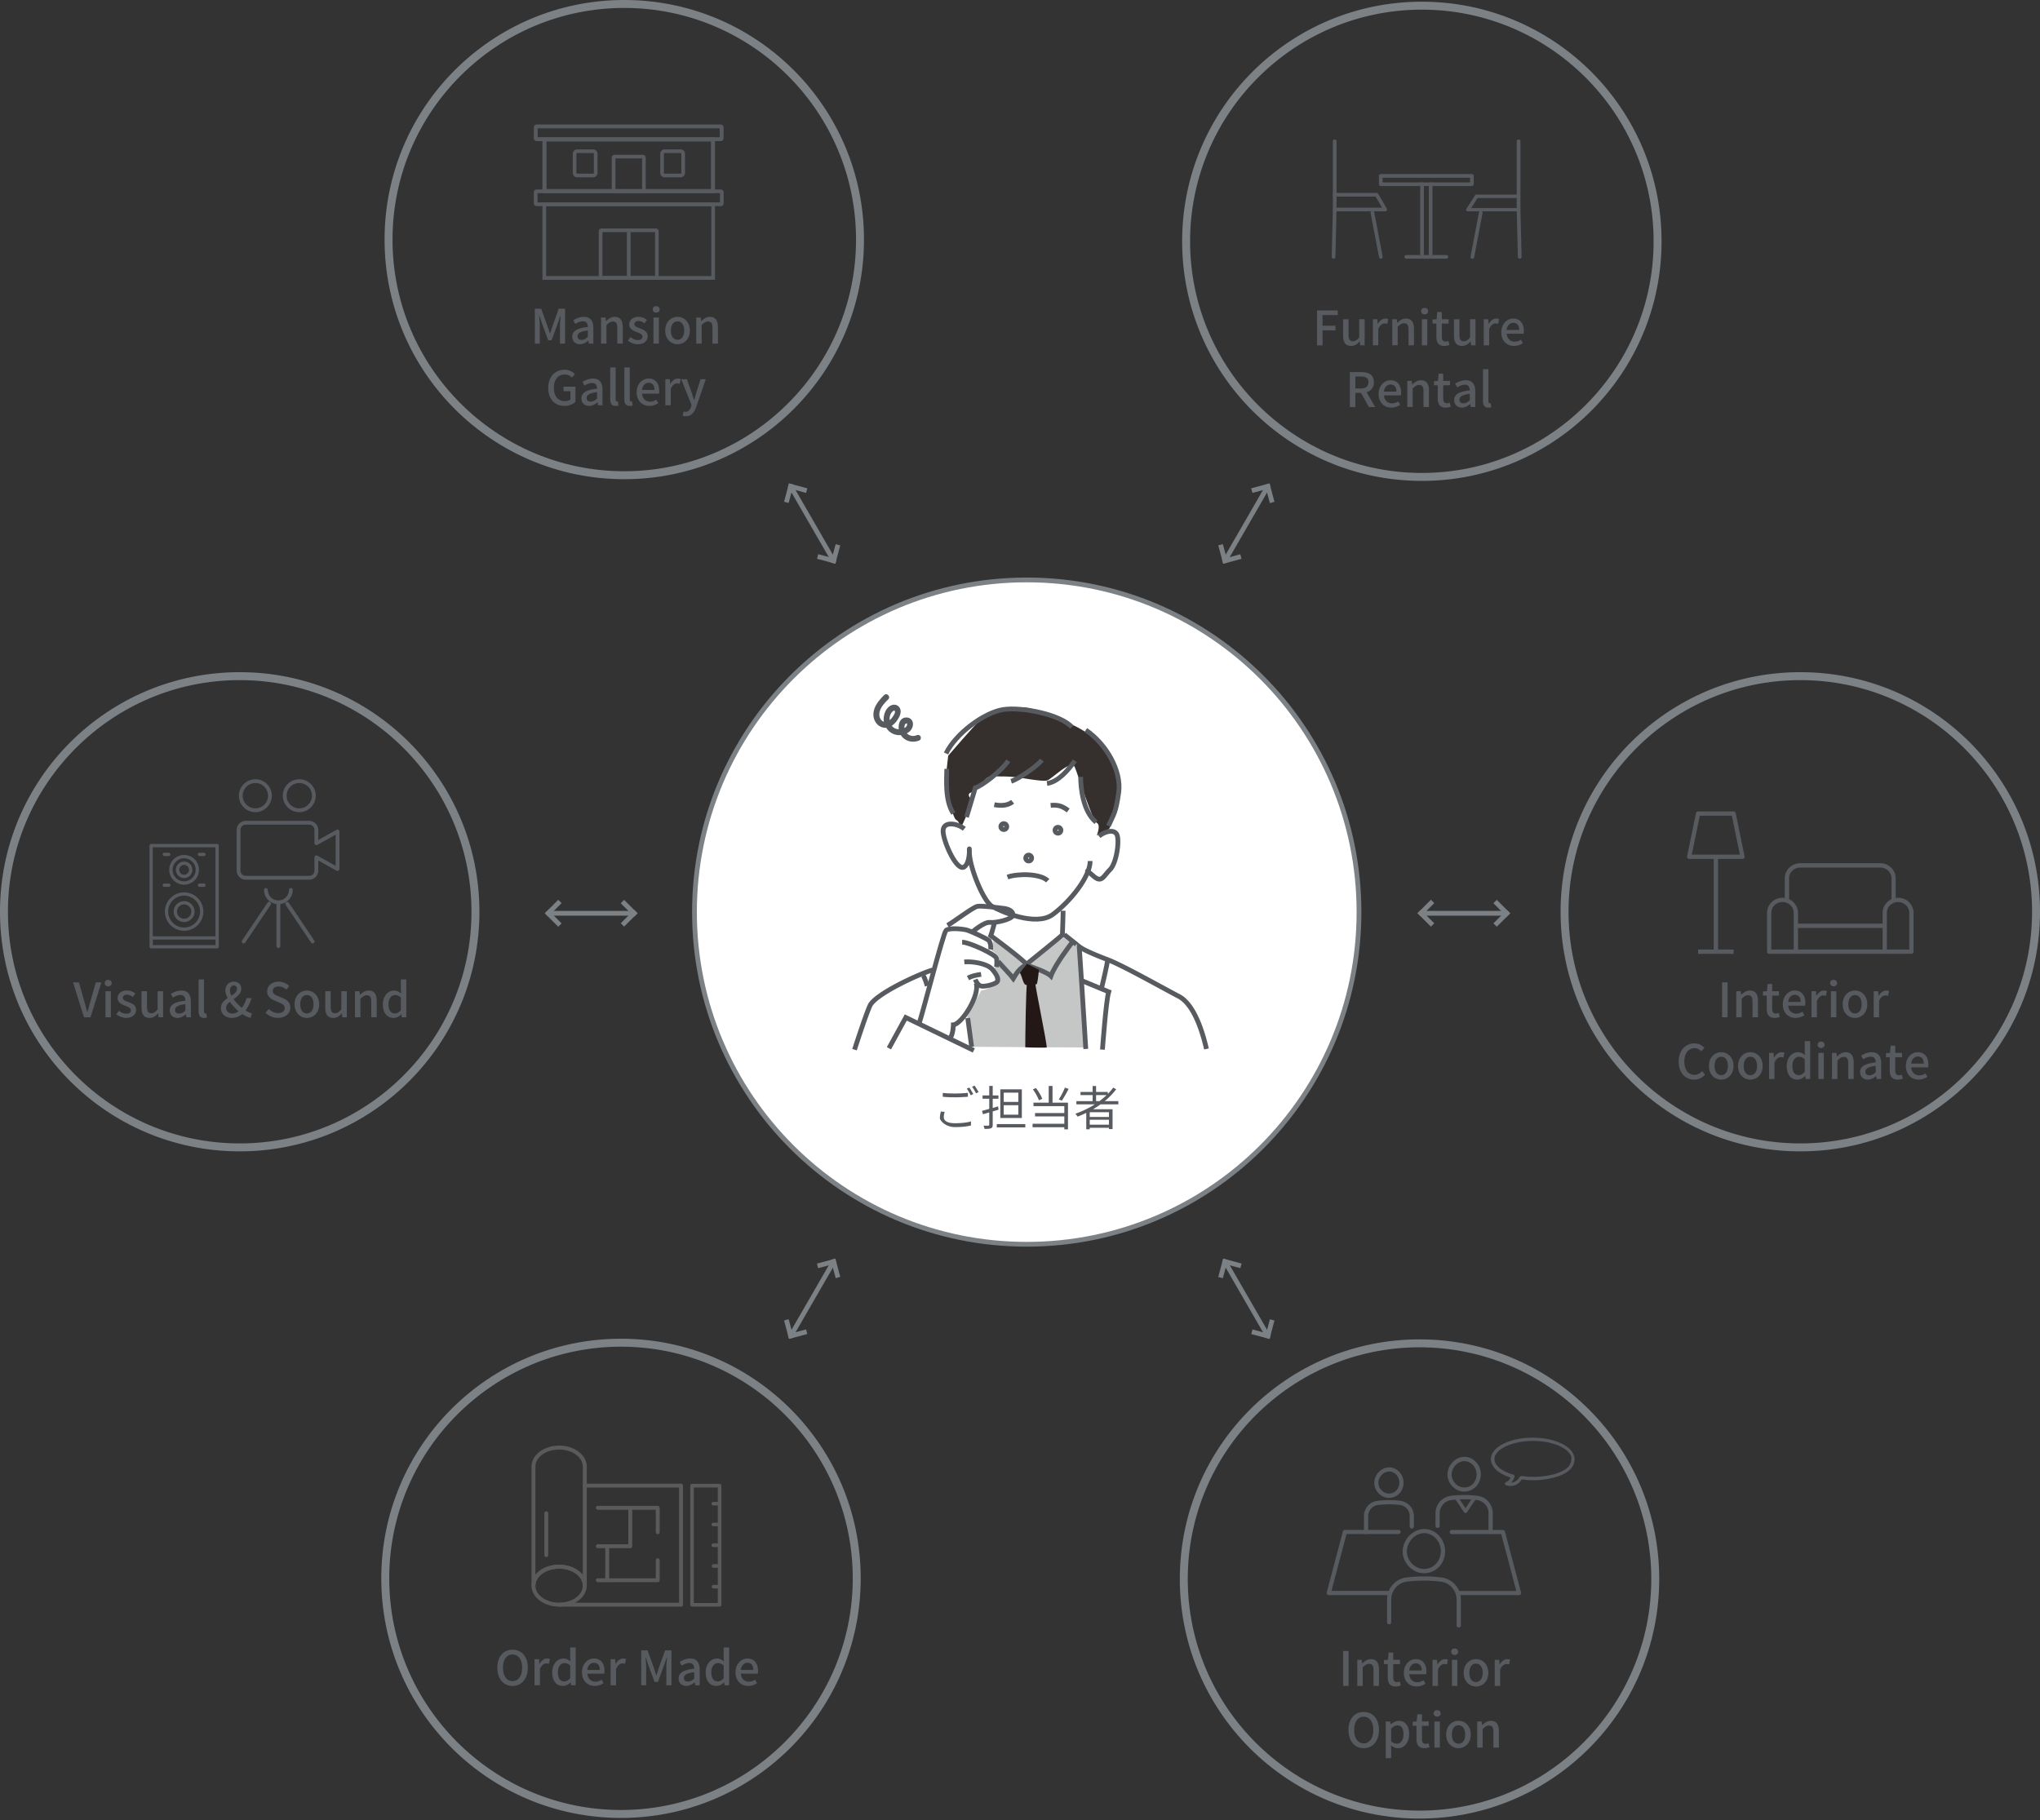<svg xmlns="http://www.w3.org/2000/svg" width="428" height="382" fill="none"><rect width="100%" height="100%" fill="#333333" stroke="none"/><g clip-path="url(#a)"><path fill="#fff" stroke="#7C8186" stroke-miterlimit="10" d="M215.414 261.124c38.5 0 69.71-31.21 69.71-69.71 0-38.5-31.21-69.71-69.71-69.71-38.5 0-69.71 31.21-69.71 69.71 0 38.5 31.21 69.71 69.71 69.71Z"/><path fill="#575A5F" d="m205.316 229.197-.548.239a9.1 9.1 0 0 0-.826-1.374l.528-.229c.269.368.647.995.846 1.364Zm-1.125.408-.538.249c-.199-.408-.538-1.016-.817-1.394l.538-.219c.249.348.608.966.817 1.364Zm-6.394-.249c.717.09 1.624.13 2.61.13.985 0 1.951-.07 2.659-.14v.817c-.668.05-1.743.119-2.659.119-.986 0-1.823-.039-2.61-.109v-.817Zm.409 3.984c-.12.388-.199.747-.199 1.115 0 .747.756 1.265 2.33 1.265 1.364 0 2.629-.15 3.376-.379v.847c-.697.199-1.952.348-3.356.348-2.002 0-3.167-1.384-3.167-1.902s.109-.976.209-1.374l.807.08ZM213.651 231.945h-3.067v1.982h3.067v-1.982Zm0-2.639h-3.067v1.942h3.067v-1.942Zm.737 5.318h-4.521v-6.015h4.521v6.015Zm.727 1.275v.697h-5.985v-.697h5.985Zm-5.617-3.027a29.93 29.93 0 0 1-1.224.368v2.808c0 .419-.1.618-.369.727-.249.12-.657.14-1.344.14a2.8 2.8 0 0 0-.229-.687c.478.019.906 0 1.025 0 .14 0 .19-.05.19-.19v-2.589l-1.305.388-.219-.717c.418-.099.946-.248 1.524-.408v-2.131h-1.405v-.697h1.405v-1.992h.727v1.992h1.205v.697h-1.205v1.942c.368-.11.746-.229 1.125-.339l.099.678v.01ZM224.198 228.52c-.419.846-.976 1.812-1.424 2.459l-.638-.259c.438-.647.986-1.702 1.285-2.469l.777.269Zm-6.234 2.39c-.209-.638-.747-1.604-1.265-2.301l.647-.269c.558.697 1.096 1.634 1.325 2.261l-.707.309Zm2.858.498h3.246v5.596h-.767v-.438h-6.662v-.727h6.662v-1.543h-6.144v-.717h6.144v-1.444h-6.473v-.727h3.197v-3.506h.797v3.506ZM230.661 231.089a15.807 15.807 0 0 0 1.514-1.275h-2.211v1.275h.697Zm2.001 4.939v-1.035h-4.033v1.035h4.033Zm0-2.609h-4.033v.986h4.033v-.986Zm-1.752-1.663c-.518.369-1.056.717-1.604 1.036h4.113v4.163h-.757v-.279h-4.033v.318h-.727v-3.445c-.597.288-1.215.557-1.822.786a4.367 4.367 0 0 0-.468-.607c1.444-.508 2.838-1.165 4.093-1.972h-3.874v-.667h3.406v-1.275h-2.54v-.657h2.54v-1.245h.727v1.245h2.459v.408c.419-.418.797-.856 1.136-1.314l.627.338a15.124 15.124 0 0 1-2.42 2.5h2.868v.667h-3.724Z"/><path stroke="#7C8186" stroke-miterlimit="10" d="M130.976.498c-27.496 0-49.793 22.287-49.793 49.783 0 27.495 22.297 49.783 49.793 49.783 27.495 0 49.792-22.287 49.792-49.783 0-27.496-22.297-49.783-49.792-49.783Zm0 .667c27.087 0 49.125 22.038 49.125 49.116 0 27.077-22.038 49.116-49.125 49.116-27.088 0-49.126-22.039-49.126-49.116 0-27.078 22.028-49.116 49.126-49.116Z"/><path fill="#575A5F" d="M114.583 57.939h34.656V43.27h-34.656v14.669Zm-.776.777V42.503h36.199v16.213h-36.199ZM114.663 39.665h34.497v-9.968h-34.497v9.968Zm-.856.856V28.85h36.199v11.671h-36.199Z"/><path fill="#575A5F" d="M121.077 32.116c-.07 0-.14.06-.14.14v4.043c0 .07.06.14.14.14h3.376c.069 0 .139-.06.139-.14v-4.043c0-.08-.06-.14-.139-.14h-3.376Zm0 5.09a.91.91 0 0 1-.907-.907v-4.043a.91.91 0 0 1 .907-.906h3.376a.91.91 0 0 1 .906.906v4.043a.91.91 0 0 1-.906.906h-3.376ZM129.123 39.745h5.587v-6.493h-5.587v6.493Zm-.777.776v-7.439a.6.6 0 0 1 .598-.597h5.935a.6.6 0 0 1 .598.597v7.44h-7.131ZM139.43 32.116c-.07 0-.139.06-.139.14v4.043c0 .07.059.14.139.14h3.376c.07 0 .14-.06.14-.14v-4.043c0-.08-.06-.14-.14-.14h-3.376Zm0 5.09a.91.91 0 0 1-.906-.907v-4.043a.91.91 0 0 1 .906-.906h3.376a.91.91 0 0 1 .906.906v4.043a.91.91 0 0 1-.906.906h-3.376ZM126.394 57.939h11.034v-9.222h-11.034v9.222Zm-.777.777V48.548a.6.6 0 0 1 .598-.597h11.383a.6.6 0 0 1 .597.597v10.168h-12.588.01Z"/><path fill="#575A5F" d="M112.771 42.483h38.281v-1.951h-38.281v1.951Zm-.179.777a.6.6 0 0 1-.598-.597v-2.3a.6.6 0 0 1 .598-.598h38.639c.329 0 .597.268.597.597v2.3a.599.599 0 0 1-.597.598h-38.639ZM112.811 28.8h38.191v-1.862h-38.191V28.8Zm-.189.817a.625.625 0 0 1-.628-.628v-2.24c0-.349.279-.628.628-.628h38.569c.349 0 .628.28.628.628v2.24a.625.625 0 0 1-.628.628h-38.569ZM132.3 48.668h-.777v9.67h.777v-9.67ZM112.213 64.78h1.325l1.344 3.705c.17.488.319.986.488 1.484h.05c.169-.498.309-.996.478-1.484l1.325-3.704h1.334v7.33h-1.076v-3.626c0-.657.09-1.603.15-2.27h-.04l-.588 1.693-1.274 3.495h-.717l-1.285-3.495-.578-1.693h-.039c.049.667.139 1.613.139 2.27v3.625h-1.036v-7.33ZM123.337 70.696v-1.344c-1.623.199-2.171.607-2.171 1.224 0 .538.368.757.856.757s.867-.229 1.315-.637Zm-3.276-.04c0-1.175.995-1.782 3.276-2.031 0-.638-.239-1.195-1.046-1.195-.577 0-1.115.258-1.583.557l-.428-.777c.567-.358 1.334-.717 2.21-.717 1.365 0 1.992.867 1.992 2.32v3.297h-.936l-.1-.627h-.029c-.498.428-1.086.757-1.743.757-.946 0-1.613-.618-1.613-1.584ZM126.105 66.633h.937l.089.757h.03c.508-.488 1.066-.897 1.813-.897 1.165 0 1.683.777 1.683 2.171v3.446h-1.146v-3.306c0-.946-.279-1.325-.926-1.325-.508 0-.856.26-1.344.747v3.884h-1.136v-5.477ZM131.742 71.483l.538-.737c.488.388.966.627 1.553.627.658 0 .966-.319.966-.737 0-.498-.617-.717-1.214-.946-.727-.279-1.564-.667-1.564-1.593 0-.926.737-1.604 1.942-1.604.737 0 1.334.3 1.783.648l-.538.707c-.379-.28-.767-.478-1.225-.478-.598 0-.876.298-.876.677 0 .468.567.647 1.165.866.766.29 1.613.628 1.613 1.663 0 .917-.727 1.664-2.081 1.664-.757 0-1.534-.32-2.062-.757ZM137.1 66.633h1.135v5.477H137.1v-5.477Zm-.16-1.703c0-.408.309-.677.727-.677.419 0 .737.269.737.677 0 .408-.318.677-.737.677-.418 0-.727-.279-.727-.677ZM143.553 69.381c0-1.165-.538-1.942-1.404-1.942-.867 0-1.395.777-1.395 1.942 0 1.166.538 1.922 1.395 1.922.856 0 1.404-.766 1.404-1.922Zm-3.984 0c0-1.832 1.225-2.888 2.58-2.888 1.354 0 2.579 1.056 2.579 2.888 0 1.833-1.225 2.859-2.579 2.859-1.355 0-2.58-1.046-2.58-2.859ZM146.072 66.633h.936l.09.757h.03c.508-.488 1.065-.897 1.812-.897 1.165 0 1.683.777 1.683 2.171v3.446h-1.145v-3.306c0-.946-.279-1.325-.926-1.325-.508 0-.856.26-1.344.747v3.884h-1.136v-5.477ZM115.021 81.411c0-2.39 1.474-3.824 3.416-3.824 1.036 0 1.733.458 2.181.926l-.627.737c-.359-.368-.807-.657-1.514-.657-1.364 0-2.27 1.056-2.27 2.778 0 1.723.806 2.809 2.32 2.809.448 0 .896-.13 1.155-.359V82.1h-1.454v-.947h2.5v3.177c-.488.488-1.315.857-2.321.857-1.961 0-3.386-1.375-3.386-3.775ZM125.259 83.642v-1.344c-1.623.199-2.171.607-2.171 1.225 0 .537.369.756.857.756s.866-.229 1.314-.637Zm-3.276-.04c0-1.175.996-1.782 3.276-2.031 0-.638-.239-1.195-1.045-1.195-.578 0-1.116.259-1.584.557l-.428-.776c.568-.359 1.334-.717 2.211-.717 1.364 0 1.992.866 1.992 2.32v3.296h-.937l-.099-.627h-.03c-.498.428-1.086.757-1.743.757-.946 0-1.613-.618-1.613-1.584ZM128.027 83.772v-6.653h1.136v6.712c0 .31.139.419.278.419.05 0 .09 0 .19-.02l.149.866c-.139.05-.339.09-.617.09-.827 0-1.136-.528-1.136-1.414ZM130.995 83.772v-6.653h1.135v6.712c0 .31.14.419.279.419.05 0 .09 0 .189-.02l.15.866c-.14.05-.339.09-.618.09-.826 0-1.135-.528-1.135-1.414ZM137.319 81.83c0-.946-.428-1.494-1.225-1.494-.687 0-1.294.528-1.404 1.494h2.629Zm-3.744.498c0-1.783 1.215-2.888 2.499-2.888 1.454 0 2.231 1.045 2.231 2.599 0 .219-.02.448-.05.577H134.7c.09 1.046.747 1.673 1.693 1.673.488 0 .906-.149 1.305-.408l.398.727a3.322 3.322 0 0 1-1.852.578c-1.484 0-2.669-1.056-2.669-2.858ZM139.589 79.579h.936l.09.986h.03c.388-.707.966-1.125 1.553-1.125.269 0 .449.04.618.12l-.209.995a1.623 1.623 0 0 0-.548-.09c-.448 0-.986.309-1.334 1.175v3.416h-1.136V79.58ZM146.073 85.385c-.429 1.175-1.006 1.962-2.161 1.962-.279 0-.498-.04-.687-.11l.219-.896c.099.03.259.08.398.08.597 0 .946-.439 1.145-1.026l.11-.379-2.171-5.437h1.175l1.016 2.818c.159.488.328 1.036.498 1.544h.049l.429-1.544.876-2.818h1.115l-2.011 5.806Z"/><path stroke="#7C8186" stroke-miterlimit="10" d="M298.31.856c-27.496 0-49.793 22.288-49.793 49.783 0 27.496 22.297 49.783 49.793 49.783 27.495 0 49.792-22.287 49.792-49.783 0-27.495-22.287-49.783-49.792-49.783Zm0 .668c27.087 0 49.125 22.038 49.125 49.115 0 27.078-22.038 49.116-49.125 49.116-27.088 0-49.126-22.038-49.126-49.116 0-27.077 22.038-49.115 49.126-49.115Z"/><path fill="#575A5F" d="M279.776 54.294a.387.387 0 0 1-.378-.388l.239-9.929v-14.32c0-.21.169-.389.388-.389s.389.17.389.389v14.33l-.239 9.939c0 .209-.18.378-.389.378l-.01-.01Z"/><path fill="#575A5F" d="M290.631 44.356h-10.625a.389.389 0 0 1-.389-.389c0-.219.169-.388.389-.388h9.958l-1.364-2.32h-8.594a.389.389 0 0 1-.389-.389c0-.219.169-.388.389-.388h8.813c.139 0 .259.07.329.189l1.812 3.097a.385.385 0 0 1-.329.578v.01Z"/><path fill="#575A5F" d="M289.705 54.294a.392.392 0 0 1-.378-.308l-1.763-9.262a.385.385 0 1 1 .757-.14l1.762 9.262a.384.384 0 0 1-.308.448h-.07ZM318.844 54.294a.393.393 0 0 1-.388-.378l-.239-9.939v-14.33c0-.21.169-.389.388-.389s.389.17.389.389v14.32l.239 9.929a.38.38 0 0 1-.379.388l-.01.01Z"/><path fill="#575A5F" d="M318.605 44.355h-10.626c-.139 0-.269-.06-.329-.169a.336.336 0 0 1 0-.358l1.813-2.819c.07-.11.199-.169.329-.169h8.813c.209 0 .388.15.388.359s-.169.358-.388.358h-8.594l-1.365 2.111h9.959c.209 0 .388.15.388.359s-.169.358-.388.358v-.03Z"/><path fill="#575A5F" d="M308.905 54.294h-.069a.384.384 0 0 1-.309-.448l1.762-9.261a.385.385 0 1 1 .757.139l-1.762 9.262a.393.393 0 0 1-.379.308ZM300.152 53.727a.389.389 0 0 1-.389-.389V38.66c0-.209.169-.388.389-.388.219 0 .388.17.388.388v14.68c0 .208-.169.388-.388.388ZM298.349 53.727a.389.389 0 0 1-.388-.389V38.66c0-.209.169-.388.388-.388s.389.17.389.388v14.68a.39.39 0 0 1-.389.388Z"/><path fill="#575A5F" d="M290.073 38.28h18.344v-.975h-18.344v.976Zm18.733.768h-19.111a.389.389 0 0 1-.388-.389v-1.742c0-.21.169-.389.388-.389h19.111c.209 0 .388.17.388.389v1.742c0 .21-.169.389-.388.389ZM303.448 54.294h-8.405a.389.389 0 0 1-.388-.388c0-.22.169-.389.388-.389h8.405a.39.39 0 0 1 .389.389c0 .219-.17.388-.389.388ZM276.321 65.149h4.342v.966h-3.187v2.24h2.709v.967h-2.709v3.157h-1.155v-7.33ZM281.788 70.437v-3.446h1.145v3.307c0 .946.269 1.314.917 1.314.507 0 .856-.239 1.314-.816V66.99h1.145v5.478h-.936l-.089-.827h-.03c-.498.578-1.036.956-1.793.956-1.165 0-1.673-.767-1.673-2.161ZM288.032 66.991h.936l.09.986h.03c.388-.707.966-1.125 1.553-1.125.269 0 .449.04.618.12l-.209.995c-.19-.06-.329-.09-.548-.09-.448 0-.986.31-1.335 1.176v3.416h-1.135V66.99ZM292.105 66.991h.936l.09.757h.03c.507-.488 1.065-.896 1.812-.896 1.165 0 1.683.777 1.683 2.17v3.447h-1.145v-3.307c0-.946-.279-1.324-.926-1.324-.508 0-.857.259-1.345.747v3.884h-1.135V66.99ZM298.319 67.001h1.136v5.477h-1.136v-5.477Zm-.159-1.703c0-.408.309-.677.727-.677s.737.27.737.677c0 .409-.319.678-.737.678s-.727-.28-.727-.678ZM301.357 70.676v-2.768h-.797v-.857l.847-.06.129-1.513h.966v1.513h1.424v.917h-1.424v2.778c0 .657.229.996.797.996.189 0 .428-.06.587-.13l.209.847c-.308.1-.677.199-1.075.199-1.235 0-1.663-.767-1.663-1.922ZM305.051 70.437v-3.446h1.146v3.307c0 .946.268 1.314.916 1.314.508 0 .856-.239 1.314-.816V66.99h1.145v5.478h-.936l-.089-.827h-.03c-.498.578-1.036.956-1.793.956-1.165 0-1.673-.767-1.673-2.161ZM311.295 66.991h.937l.089.986h.03c.388-.707.966-1.125 1.554-1.125.268 0 .448.04.617.12l-.209.995a1.62 1.62 0 0 0-.548-.09c-.448 0-.986.31-1.334 1.176v3.416h-1.136V66.99ZM318.724 69.242c0-.946-.428-1.494-1.224-1.494-.688 0-1.295.528-1.405 1.494h2.629Zm-3.744.498c0-1.783 1.215-2.888 2.5-2.888 1.454 0 2.23 1.046 2.23 2.6 0 .218-.02.447-.05.577h-3.555c.09 1.045.747 1.673 1.693 1.673.488 0 .906-.15 1.305-.409l.398.727a3.322 3.322 0 0 1-1.852.578c-1.484 0-2.669-1.056-2.669-2.858ZM284.357 81.53h1.106c1.065 0 1.643-.437 1.643-1.324 0-.886-.578-1.195-1.643-1.195h-1.106v2.52Zm2.848 3.885-1.663-2.958h-1.185v2.958h-1.155v-7.33h2.4c1.514 0 2.649.538 2.649 2.121 0 1.136-.607 1.813-1.533 2.102l1.792 3.107h-1.305ZM292.982 82.188c0-.946-.428-1.494-1.225-1.494-.687 0-1.295.528-1.404 1.494h2.629Zm-3.745.498c0-1.783 1.215-2.888 2.5-2.888 1.454 0 2.231 1.046 2.231 2.6 0 .218-.02.447-.05.577h-3.555c.089 1.046.747 1.673 1.693 1.673.488 0 .906-.15 1.304-.408l.399.727a3.326 3.326 0 0 1-1.853.577c-1.484 0-2.669-1.055-2.669-2.858ZM295.252 79.938h.936l.09.756h.03c.507-.488 1.065-.896 1.812-.896 1.165 0 1.683.777 1.683 2.171v3.446h-1.145v-3.306c0-.947-.279-1.325-.926-1.325-.508 0-.857.259-1.345.747v3.884h-1.135v-5.478ZM301.645 83.622v-2.768h-.796v-.857l.846-.06.13-1.513h.966v1.513h1.424v.917h-1.424v2.778c0 .657.229.996.796.996.189 0 .428-.06.588-.13l.209.847c-.309.1-.677.2-1.076.2-1.234 0-1.663-.768-1.663-1.923ZM308.368 84v-1.344c-1.624.2-2.171.608-2.171 1.225 0 .538.368.757.856.757s.867-.23 1.315-.637Zm-3.277-.04c0-1.174.996-1.782 3.277-2.03 0-.638-.239-1.196-1.046-1.196-.578 0-1.115.26-1.583.558l-.429-.777c.568-.358 1.335-.717 2.211-.717 1.365 0 1.992.867 1.992 2.32v3.297h-.936l-.1-.628h-.03c-.498.429-1.085.757-1.742.757-.946 0-1.614-.617-1.614-1.583ZM311.136 84.13v-6.652h1.136v6.712c0 .309.139.418.278.418.05 0 .09 0 .19-.02l.149.867c-.139.05-.339.09-.617.09-.827 0-1.136-.529-1.136-1.415Z"/><path stroke="#7C8186" stroke-miterlimit="10" d="M377.709 141.561c-27.496 0-49.793 22.288-49.793 49.783 0 27.496 22.297 49.783 49.793 49.783s49.793-22.287 49.793-49.783c0-27.495-22.297-49.783-49.793-49.783Zm0 .668c27.087 0 49.126 22.038 49.126 49.115 0 27.078-22.039 49.116-49.126 49.116-27.087 0-49.126-22.038-49.126-49.116 0-27.077 22.039-49.115 49.126-49.115Z"/><path fill="#575A5F" d="M360.451 179.802h-.906v19.917h.906v-19.917Z"/><path fill="#575A5F" d="M363.728 199.271h-7.459v.906h7.459v-.906ZM354.954 179.344h10.078l-1.683-8.156h-6.722l-1.683 8.156h.01Zm10.636.906h-11.194a.422.422 0 0 1-.348-.169c-.09-.11-.12-.239-.09-.378l1.862-9.053a.447.447 0 0 1 .438-.358h7.459c.21 0 .399.149.439.358l1.862 9.053c.03.129 0 .268-.09.378a.45.45 0 0 1-.348.169h.01ZM371.635 199.261h4.69v-7.698c0-1.244-1.056-2.26-2.35-2.26-1.295 0-2.35 1.016-2.35 2.26v7.698h.01Zm5.148.907h-5.597a.447.447 0 0 1-.448-.449v-8.146c0-1.742 1.454-3.167 3.247-3.167 1.792 0 3.246 1.425 3.246 3.167v8.146a.447.447 0 0 1-.448.449ZM395.884 199.261h4.69v-7.698c0-1.244-1.055-2.26-2.35-2.26-1.295 0-2.35 1.016-2.35 2.26v7.698h.01Zm5.138.907h-5.596a.447.447 0 0 1-.448-.449v-8.146c0-1.742 1.454-3.167 3.246-3.167 1.793 0 3.247 1.425 3.247 3.167v8.146c0 .249-.2.449-.449.449Z"/><path fill="#575A5F" d="M397.746 189.014h-.906v-4.691c0-1.244-1.056-2.26-2.351-2.26h-16.78c-1.295 0-2.35 1.016-2.35 2.26v4.691h-.906v-4.691c0-1.742 1.454-3.166 3.246-3.166h16.78c1.793 0 3.247 1.424 3.247 3.166v4.691h.02ZM395.436 199.271h-18.653v.906h18.653v-.906ZM395.436 193.834h-18.653v.906h18.653v-.906ZM362.453 206.163h-1.156v7.329h1.156v-7.329ZM364.275 208.015h.936l.09.757h.03c.507-.488 1.065-.897 1.812-.897 1.165 0 1.683.777 1.683 2.171v3.446h-1.145v-3.306c0-.946-.279-1.325-.926-1.325-.508 0-.857.259-1.345.747v3.884h-1.135v-5.477ZM370.668 211.7v-2.769h-.796v-.856l.846-.06.13-1.514h.965v1.514h1.425v.916h-1.425v2.779c0 .657.23.995.797.995.189 0 .428-.059.588-.129l.209.846c-.309.1-.677.2-1.076.2-1.235 0-1.663-.767-1.663-1.922ZM377.789 210.266c0-.947-.428-1.494-1.225-1.494-.687 0-1.295.528-1.404 1.494h2.629Zm-3.745.497c0-1.782 1.215-2.888 2.5-2.888 1.454 0 2.231 1.046 2.231 2.6 0 .219-.02.448-.05.577h-3.555c.089 1.046.747 1.673 1.693 1.673.488 0 .906-.149 1.304-.408l.399.727a3.323 3.323 0 0 1-1.853.578c-1.484 0-2.669-1.056-2.669-2.859ZM380.06 208.015h.936l.089.986h.03c.389-.707.966-1.126 1.554-1.126.269 0 .448.04.617.12l-.209.996a1.615 1.615 0 0 0-.548-.09c-.448 0-.986.309-1.334 1.175v3.416h-1.135v-5.477ZM384.132 208.015h1.136v5.477h-1.136v-5.477Zm-.159-1.703c0-.408.309-.677.727-.677s.737.269.737.677c0 .408-.319.677-.737.677s-.727-.279-.727-.677ZM390.585 210.763c0-1.165-.537-1.941-1.404-1.941-.866 0-1.394.776-1.394 1.941 0 1.166.538 1.922 1.394 1.922.857 0 1.404-.766 1.404-1.922Zm-3.983 0c0-1.832 1.225-2.888 2.579-2.888 1.355 0 2.58 1.056 2.58 2.888 0 1.833-1.225 2.859-2.58 2.859-1.354 0-2.579-1.046-2.579-2.859ZM393.105 208.015h.936l.09.986h.03c.388-.707.966-1.126 1.553-1.126.269 0 .448.04.618.12l-.21.996a1.61 1.61 0 0 0-.547-.09c-.448 0-.986.309-1.335 1.175v3.416h-1.135v-5.477ZM352.195 222.793c0-2.39 1.454-3.824 3.307-3.824.916 0 1.633.439 2.081.927l-.627.736c-.379-.388-.837-.657-1.435-.657-1.264 0-2.141 1.056-2.141 2.779 0 1.722.817 2.808 2.112 2.808.667 0 1.185-.299 1.623-.777l.617.727c-.587.677-1.334 1.056-2.28 1.056-1.843 0-3.257-1.375-3.257-3.775ZM362.522 223.71c0-1.166-.537-1.942-1.404-1.942-.866 0-1.394.776-1.394 1.942 0 1.165.538 1.922 1.394 1.922.857 0 1.404-.767 1.404-1.922Zm-3.983 0c0-1.833 1.225-2.888 2.579-2.888 1.355 0 2.58 1.055 2.58 2.888 0 1.832-1.225 2.858-2.58 2.858-1.354 0-2.579-1.046-2.579-2.858ZM368.637 223.71c0-1.166-.538-1.942-1.404-1.942-.867 0-1.395.776-1.395 1.942 0 1.165.538 1.922 1.395 1.922.856 0 1.404-.767 1.404-1.922Zm-3.984 0c0-1.833 1.225-2.888 2.58-2.888 1.354 0 2.579 1.055 2.579 2.888 0 1.832-1.225 2.858-2.579 2.858-1.355 0-2.58-1.046-2.58-2.858ZM371.156 220.961h.936l.09.986h.03c.388-.707.966-1.125 1.553-1.125.269 0 .449.039.618.119l-.209.996a1.62 1.62 0 0 0-.548-.09c-.448 0-.986.309-1.334 1.175v3.416h-1.136v-5.477ZM378.635 224.954v-2.678c-.408-.369-.797-.498-1.205-.498-.767 0-1.384.727-1.384 1.912 0 1.244.488 1.932 1.344 1.932.458 0 .847-.21 1.245-.668Zm-3.774-1.244c0-1.783 1.125-2.888 2.35-2.888.627 0 1.026.239 1.474.617l-.05-.906v-2.032h1.145v7.937h-.936l-.099-.617h-.03c-.408.418-.976.747-1.594.747-1.374 0-2.26-1.046-2.26-2.858ZM381.504 220.961h1.135v5.477h-1.135v-5.477Zm-.16-1.703c0-.408.309-.677.727-.677s.737.269.737.677c0 .408-.319.677-.737.677s-.727-.279-.727-.677ZM384.361 220.961h.936l.09.757h.03c.508-.488 1.066-.896 1.812-.896 1.166 0 1.683.776 1.683 2.171v3.445h-1.145v-3.306c0-.946-.279-1.324-.926-1.324-.508 0-.856.258-1.344.746v3.884h-1.136v-5.477ZM393.533 225.024v-1.344c-1.623.199-2.171.607-2.171 1.225 0 .537.369.757.857.757s.866-.23 1.314-.638Zm-3.276-.04c0-1.175.996-1.782 3.276-2.031 0-.638-.239-1.195-1.045-1.195-.578 0-1.116.259-1.584.557l-.428-.776c.568-.359 1.334-.717 2.211-.717 1.364 0 1.991.866 1.991 2.32v3.296h-.936l-.099-.627h-.03c-.498.428-1.086.757-1.743.757-.946 0-1.613-.618-1.613-1.584ZM396.481 224.646v-2.769h-.796v-.856l.846-.06.13-1.514h.966v1.514h1.424v.916h-1.424v2.779c0 .657.229.996.796.996.189 0 .428-.06.588-.13l.209.847c-.309.099-.677.199-1.076.199-1.235 0-1.663-.767-1.663-1.922ZM403.601 223.212c0-.946-.428-1.494-1.225-1.494-.687 0-1.294.528-1.404 1.494h2.629Zm-3.744.498c0-1.783 1.215-2.888 2.5-2.888 1.454 0 2.23 1.045 2.23 2.599 0 .219-.02.448-.05.577h-3.555c.09 1.046.747 1.673 1.693 1.673.488 0 .906-.149 1.305-.408l.398.727a3.32 3.32 0 0 1-1.852.578c-1.484 0-2.669-1.056-2.669-2.858Z"/><path stroke="#7C8186" stroke-miterlimit="10" d="M297.821 281.579c-27.495 0-49.793 22.287-49.793 49.783 0 27.496 22.298 49.783 49.793 49.783 27.496 0 49.793-22.287 49.793-49.783 0-27.496-22.297-49.783-49.793-49.783Zm0 .667c27.088 0 49.126 22.039 49.126 49.116 0 27.077-22.038 49.116-49.126 49.116-27.087 0-49.125-22.039-49.125-49.116 0-27.077 22.038-49.116 49.125-49.116Z"/><path fill="#575A5F" d="M296.278 322.917c-.707.747-1.116 1.723-1.106 2.679 0 .936.389 1.852 1.076 2.559.697.707 1.583 1.106 2.5 1.106a3.43 3.43 0 0 0 2.509-1.066c.667-.697 1.026-1.643 1.036-2.679 0-2.031-1.584-3.754-3.456-3.774h-.03c-.916 0-1.842.428-2.549 1.165l.02.01Zm2.489 7.24h-.019c-1.156 0-2.271-.498-3.127-1.374-.847-.877-1.325-2.002-1.335-3.167 0-1.185.488-2.39 1.354-3.297.877-.916 2.032-1.444 3.187-1.444h.03c2.35.02 4.342 2.152 4.332 4.661 0 1.265-.458 2.43-1.275 3.286a4.3 4.3 0 0 1-3.156 1.335h.009ZM306.037 341.55a.436.436 0 0 1-.438-.439v-5.407c0-1.922-1.424-3.545-3.316-3.774a30.79 30.79 0 0 0-3.476-.219c-1.205 0-2.41.069-3.605.209-1.892.229-3.316 1.852-3.316 3.774v4.76a.435.435 0 0 1-.438.438.442.442 0 0 1-.438-.438v-4.76c0-2.37 1.762-4.372 4.103-4.651a30.925 30.925 0 0 1 3.714-.219c1.235 0 2.4.08 3.575.219 2.331.279 4.093 2.281 4.093 4.651v5.407a.436.436 0 0 1-.438.439h-.02v.01ZM291.448 308.816c-.558 0-1.125.259-1.563.717-.439.458-.688 1.065-.688 1.653 0 .587.239 1.135.668 1.573.428.438.976.677 1.533.687.598 0 1.146-.229 1.554-.657a2.38 2.38 0 0 0 .637-1.653c0-1.255-.966-2.31-2.121-2.33h-.02v.01Zm-.04 5.527c-.806 0-1.573-.339-2.161-.946a3.122 3.122 0 0 1-.916-2.191c0-.817.329-1.643.926-2.271.598-.627 1.404-.996 2.201-.996h.02c1.623.02 2.998 1.484 2.998 3.217 0 .866-.309 1.673-.877 2.261a2.98 2.98 0 0 1-2.181.926h-.01ZM286.598 321.951a.435.435 0 0 1-.438-.438v-3.346a3.228 3.228 0 0 1 2.828-3.207 20.519 20.519 0 0 1 2.46-.149c.817 0 1.584.05 2.37.149a3.228 3.228 0 0 1 2.819 3.207v2.181c0 .249-.2.438-.439.438a.442.442 0 0 1-.438-.438v-2.181a2.344 2.344 0 0 0-2.041-2.33 19.06 19.06 0 0 0-2.261-.14c-.747 0-1.573.05-2.35.14a2.346 2.346 0 0 0-2.052 2.33v3.346a.435.435 0 0 1-.438.438h-.02ZM307.242 306.635c-.667 0-1.344.308-1.862.856s-.817 1.265-.817 1.972c0 .707.289 1.354.797 1.882.508.518 1.155.807 1.832.817.707 0 1.355-.279 1.843-.777.488-.508.757-1.205.757-1.972 0-1.494-1.156-2.758-2.53-2.768h-.03l.01-.01Zm-.05 6.393c-.916 0-1.782-.388-2.459-1.085a3.627 3.627 0 0 1-1.046-2.49c0-.936.378-1.872 1.056-2.589.687-.717 1.603-1.135 2.509-1.135h.02c1.852.019 3.416 1.692 3.416 3.654 0 .986-.359 1.902-1.006 2.58a3.41 3.41 0 0 1-2.48 1.055l-.01.01ZM312.739 321.792a.436.436 0 0 1-.438-.439v-3.784a2.778 2.778 0 0 0-2.43-2.768c-.876-.11-1.763-.16-2.639-.16-.876 0-1.832.05-2.739.16a2.785 2.785 0 0 0-2.439 2.768v2.629c0 .249-.2.438-.439.438a.442.442 0 0 1-.438-.438v-2.629a3.68 3.68 0 0 1 3.217-3.655 24.687 24.687 0 0 1 2.848-.169c.956 0 1.832.06 2.739.169 1.832.22 3.206 1.793 3.206 3.645v3.785a.436.436 0 0 1-.438.438l-.01.01Z"/><path fill="#575A5F" d="M291.368 334.748H278.78a.426.426 0 0 1-.348-.169c-.08-.11-.11-.249-.08-.379l3.386-12.807a.448.448 0 0 1 .428-.328h11.263c.249 0 .439.199.439.438s-.2.438-.439.438h-10.924l-3.157 11.92h12.01c.249 0 .438.2.438.439a.442.442 0 0 1-.438.438l.01.01ZM318.704 334.748h-12.508a.435.435 0 0 1-.438-.438c0-.239.199-.439.438-.439h11.931l-3.157-11.92h-10.357a.435.435 0 0 1-.438-.438c0-.239.199-.438.438-.438h10.695c.2 0 .379.139.429.328l3.386 12.807a.43.43 0 0 1-.08.379.427.427 0 0 1-.349.169h.01v-.01ZM307.461 317.519a.361.361 0 0 1-.298-.159l-1.723-2.569a.368.368 0 0 1 .099-.508c.17-.11.389-.07.508.1l1.424 2.121 1.424-2.121a.366.366 0 1 1 .608.408l-1.723 2.569a.363.363 0 0 1-.299.159h-.02ZM330.346 306.236c0-1.533-1.384-2.629-2.639-3.246-1.902-.946-4.093-1.275-6.204-1.275-2.111 0-4.272.359-6.154 1.315-1.235.627-2.61 1.752-2.55 3.286.03.817.468 1.534 1.046 2.081.727.698 1.653 1.166 2.589 1.514.269.1.538.189.817.269l-.239-.418a1.56 1.56 0 0 1-.259.617l-.06.09c-.02.03-.03.04 0 .02 0 .01-.02.03-.03.04-.05.059-.099.119-.159.169a.5.5 0 0 1-.08.07c-.04.029-.05.039-.06.049-.059.05-.129.09-.199.13-.03.02-.06.04-.099.05 0 0-.12.059-.09.039-.309.13-.329.538 0 .658a2.752 2.752 0 0 0 1.992-.06 2.744 2.744 0 0 0 1.354-1.265l-.119.12c.049-.03-.08.01-.02 0h.059c-.099.02.02 0 .05 0 .12 0 .239 0 .349.02h.089c.06 0 .12.02.18.029.119.02.239.04.358.05.309.04.618.04.926.05h1.116c.776-.03 1.563-.129 2.33-.259a13.985 13.985 0 0 0 2.45-.627c.787-.289 1.553-.667 2.171-1.225.667-.598 1.075-1.414 1.075-2.32 0-.439-.677-.439-.677 0 0 .109 0 .219-.02.328V306.625c0 .05-.02.099-.03.149-.03.1-.059.209-.099.309 0 0 0 .02-.01.03 0 0 .03-.06.01-.03l-.03.06c-.02.049-.05.099-.08.149-.05.09-.099.179-.159.259 0 .02-.03.04-.04.06-.05.059.03-.03 0 .02-.03.039-.07.079-.1.119a3.363 3.363 0 0 1-.478.448c-.029.02-.059.04 0 0-.019.02-.039.03-.059.05-.05.04-.1.07-.15.1a7.792 7.792 0 0 1-.289.179 5.304 5.304 0 0 1-.617.319c-.05.029-.109.049-.159.069 0 0-.03.01-.04.02 0 0 .05-.02.02 0-.03.01-.07.03-.1.04-.109.05-.229.09-.338.129a11.527 11.527 0 0 1-2.132.558c-.229.04-.448.08-.677.11-.049 0-.109.02-.159.02-.07 0 0 0 0 0h-.1c-.099 0-.209.029-.308.039-.498.06-1.006.1-1.514.1-.428 0-.856 0-1.285-.03h-.338c-.08 0 .05 0 0 0l-.369-.06c-.289-.039-.587-.089-.886-.039-.05 0-.1.019-.149.039-.12.05-.18.13-.239.239-.08.15-.16.259-.259.369-.449.508-1.096.747-1.783.677a3.147 3.147 0 0 1-.478-.119v.657c.757-.309 1.344-.966 1.524-1.773.04-.179-.05-.368-.239-.418-.956-.279-1.873-.647-2.689-1.245-.02 0-.11-.08-.07-.05l-.129-.099-.239-.209c-.07-.06-.13-.13-.19-.2-.029-.039-.069-.069-.099-.109 0-.02-.03-.03-.04-.05 0 0-.06-.08-.02-.02a2.645 2.645 0 0 1-.279-.448l-.059-.119c.029.069 0-.02-.02-.04-.03-.08-.06-.17-.08-.249 0-.04-.02-.08-.03-.13v-.049c-.02-.08 0 .049 0 0 0-.08-.01-.16-.01-.249 0-.07 0-.14.01-.21v-.049s-.01.079 0 .029c0-.039 0-.079.02-.119 0-.07.03-.139.05-.199 0-.03.02-.06.03-.09 0-.02 0-.04.02-.05 0 0 .029-.079.01-.029-.02.049.019-.05.029-.06.02-.03.03-.07.05-.1.04-.07.08-.139.12-.199l.119-.179c.04-.05 0 0 0 .01 0-.02.03-.03.04-.05.03-.04.06-.07.09-.11.109-.129.229-.239.348-.358.06-.06.13-.11.189-.159.02-.01.04-.03.06-.04.04-.04-.06.049 0 0l.12-.09c.159-.109.318-.219.478-.309a6.778 6.778 0 0 1 .826-.418c.05-.02.09-.04.14-.06-.05.02.02 0 .03-.01.029 0 .059-.03.099-.039.438-.18.886-.319 1.335-.439a14.258 14.258 0 0 1 3.037-.458c2.051-.099 4.143.13 6.065.906l.239.1c.099.05.199.09.299.139.189.09.368.19.547.299.16.1.319.199.478.309.04.03.07.05.1.08.07.059-.03-.03 0 0 .02 0 .04.03.06.039l.209.18c.119.109.239.229.348.358a.5.5 0 0 0 .07.08c.02.02.03.04.05.06 0 0-.04-.06 0 0 .05.069.089.129.139.199.04.06.07.119.11.179.02.03.04.07.05.1 0 .02.059.139.019.04.05.129.1.268.13.408 0 .04 0 .07.02.109v-.03.04c0 .07.01.15.01.219 0 .439.687.439.677 0l-.02.02-.05-.02ZM282.943 346.479h-1.155v7.33h1.155v-7.33ZM284.766 348.331h.936l.089.757h.03c.508-.488 1.066-.896 1.813-.896 1.165 0 1.683.777 1.683 2.171v3.446h-1.146v-3.307c0-.946-.278-1.324-.926-1.324-.508 0-.856.259-1.344.747v3.884h-1.135v-5.478ZM291.159 352.006v-2.768h-.797v-.857l.847-.06.129-1.513h.966v1.513h1.424v.917h-1.424v2.778c0 .657.229.996.797.996.189 0 .428-.06.587-.13l.21.847c-.309.099-.678.199-1.076.199-1.235 0-1.663-.767-1.663-1.922ZM298.28 350.572c0-.946-.429-1.494-1.225-1.494-.687 0-1.295.528-1.404 1.494h2.629Zm-3.745.498c0-1.783 1.215-2.888 2.5-2.888 1.454 0 2.23 1.046 2.23 2.599 0 .219-.019.448-.049.578h-3.556c.09 1.045.747 1.673 1.693 1.673.488 0 .907-.15 1.305-.409l.398.727a3.32 3.32 0 0 1-1.852.578c-1.484 0-2.669-1.056-2.669-2.858ZM300.55 348.331h.936l.09.986h.029c.389-.707.966-1.125 1.554-1.125.269 0 .448.04.617.119l-.209.996a1.61 1.61 0 0 0-.547-.089c-.449 0-.986.308-1.335 1.175v3.416h-1.135v-5.478ZM304.623 348.331h1.135v5.477h-1.135v-5.477Zm-.159-1.703c0-.408.309-.677.727-.677s.737.269.737.677c0 .409-.319.678-.737.678s-.727-.279-.727-.678ZM311.076 351.07c0-1.165-.538-1.942-1.404-1.942-.866 0-1.394.777-1.394 1.942s.538 1.922 1.394 1.922c.856 0 1.404-.767 1.404-1.922Zm-3.983 0c0-1.833 1.225-2.888 2.579-2.888s2.579 1.055 2.579 2.888c0 1.832-1.225 2.858-2.579 2.858s-2.579-1.046-2.579-2.858ZM313.596 348.331h.936l.089.986h.03c.389-.707.966-1.125 1.554-1.125.269 0 .448.04.617.119l-.209.996a1.611 1.611 0 0 0-.548-.089c-.448 0-.985.308-1.334 1.175v3.416h-1.135v-5.478ZM288.122 363.05c0-1.723-.797-2.768-2.012-2.768-1.215 0-2.002 1.045-2.002 2.768 0 1.723.787 2.818 2.002 2.818 1.215 0 2.012-1.095 2.012-2.818Zm-5.199 0c0-2.36 1.305-3.774 3.187-3.774s3.197 1.414 3.197 3.774c0 2.36-1.315 3.824-3.197 3.824-1.882 0-3.187-1.464-3.187-3.824ZM294.455 363.946c0-1.145-.368-1.852-1.284-1.852-.428 0-.837.219-1.305.667v2.679c.428.369.857.498 1.195.498.797 0 1.394-.707 1.394-1.992Zm-3.724-2.669h.936l.09.598h.03c.478-.398 1.075-.737 1.683-.737 1.394 0 2.171 1.105 2.171 2.788 0 1.883-1.126 2.958-2.361 2.958-.488 0-.976-.219-1.444-.617l.03.936v1.772h-1.135v-7.698ZM297.184 364.952v-2.768h-.797v-.857l.847-.06.129-1.513h.966v1.513h1.424v.917h-1.424v2.778c0 .657.229.996.797.996.189 0 .428-.06.587-.129l.21.846c-.309.1-.678.199-1.076.199-1.235 0-1.663-.767-1.663-1.922ZM300.948 361.278h1.136v5.477h-1.136v-5.477Zm-.159-1.703c0-.409.309-.678.727-.678s.737.269.737.678c0 .408-.319.677-.737.677s-.727-.279-.727-.677ZM307.401 364.016c0-1.165-.537-1.942-1.404-1.942-.866 0-1.394.777-1.394 1.942s.538 1.922 1.394 1.922c.857 0 1.404-.767 1.404-1.922Zm-3.983 0c0-1.832 1.225-2.888 2.579-2.888 1.355 0 2.58 1.056 2.58 2.888 0 1.833-1.225 2.858-2.58 2.858-1.354 0-2.579-1.045-2.579-2.858ZM309.921 361.277h.936l.09.757h.03c.507-.488 1.065-.896 1.812-.896 1.165 0 1.683.777 1.683 2.171v3.446h-1.145v-3.307c0-.946-.279-1.324-.926-1.324-.508 0-.857.259-1.345.747v3.884h-1.135v-5.478Z"/><path stroke="#7C8186" stroke-miterlimit="10" d="M50.291 141.561c-27.496 0-49.793 22.288-49.793 49.783 0 27.496 22.297 49.783 49.793 49.783s49.793-22.287 49.793-49.783c0-27.495-22.297-49.783-49.793-49.783Zm0 .668c27.087 0 49.126 22.038 49.126 49.115 0 27.078-22.039 49.116-49.126 49.116-27.087 0-49.126-22.028-49.126-49.116 0-27.087 22.039-49.115 49.126-49.115Z"/><path fill="#575A5F" d="M32.057 196.493h13.145v-18.682H32.057v18.682Zm13.494.687H31.718a.353.353 0 0 1-.348-.349v-19.369c0-.189.159-.349.348-.349h13.833c.189 0 .348.16.348.349v19.369c0 .19-.16.349-.348.349Z"/><path fill="#575A5F" d="M45.55 199.032H31.719a.353.353 0 0 1-.348-.348v-1.843c0-.189.159-.348.348-.348.19 0 .349.159.349.348v1.504h13.145v-1.504c0-.189.16-.348.349-.348.189 0 .348.159.348.348v1.843c0 .189-.16.348-.348.348h-.01ZM38.63 187.958a3.354 3.354 0 0 0-3.347 3.346 3.353 3.353 0 0 0 3.346 3.346 3.353 3.353 0 0 0 3.346-3.346 3.353 3.353 0 0 0-3.346-3.346Zm0 7.38a4.042 4.042 0 0 1-4.034-4.034 4.042 4.042 0 0 1 4.033-4.033 4.042 4.042 0 0 1 4.034 4.033 4.042 4.042 0 0 1-4.034 4.034Z"/><path fill="#575A5F" d="M38.63 189.801a1.5 1.5 0 0 0-1.494 1.503c0 .827.677 1.504 1.493 1.504.817 0 1.504-.677 1.504-1.504 0-.826-.677-1.503-1.504-1.503Zm0 3.694a2.197 2.197 0 0 1-2.192-2.191c0-1.205.986-2.19 2.191-2.19 1.205 0 2.191.985 2.191 2.19a2.197 2.197 0 0 1-2.19 2.191ZM35.403 179.653h-.926a.353.353 0 0 1-.35-.349c0-.189.16-.348.35-.348h.926c.189 0 .348.159.348.348 0 .189-.16.349-.348.349ZM42.782 179.653h-.926a.353.353 0 0 1-.349-.349c0-.189.16-.348.349-.348h.926c.19 0 .349.159.349.348 0 .189-.16.349-.349.349ZM35.403 186.116h-.926a.353.353 0 0 1-.35-.349c0-.189.16-.348.35-.348h.926c.189 0 .348.159.348.348 0 .19-.16.349-.348.349ZM42.782 186.116h-.926a.353.353 0 0 1-.349-.349c0-.189.16-.348.349-.348h.926c.19 0 .349.159.349.348 0 .19-.16.349-.349.349ZM38.63 180.121a2.422 2.422 0 0 0-2.42 2.42 2.423 2.423 0 0 0 2.42 2.42 2.423 2.423 0 0 0 2.42-2.42 2.422 2.422 0 0 0-2.42-2.42Zm0 5.537a3.122 3.122 0 0 1-3.118-3.117 3.115 3.115 0 0 1 3.117-3.117 3.115 3.115 0 0 1 3.117 3.117 3.115 3.115 0 0 1-3.117 3.117Z"/><path fill="#575A5F" d="M38.63 181.505c-.568 0-1.036.468-1.036 1.036 0 .567.468 1.035 1.035 1.035.568 0 1.036-.468 1.036-1.035 0-.568-.468-1.036-1.036-1.036Zm0 2.769a1.734 1.734 0 0 1-1.733-1.733c0-.956.776-1.733 1.732-1.733s1.733.777 1.733 1.733c0 .956-.777 1.733-1.733 1.733ZM51.565 173.06c-.617 0-1.115.498-1.115 1.116v8.524c0 .618.498 1.116 1.115 1.116H64.86c.618 0 1.115-.498 1.115-1.116v-2.788c0-.14.08-.269.2-.349.12-.07.269-.07.398 0l3.844 2.141v-6.533l-3.844 2.142a.41.41 0 0 1-.398 0c-.12-.07-.2-.2-.2-.349v-2.788c0-.618-.497-1.116-1.115-1.116H51.565Zm13.295 11.552H51.565a1.912 1.912 0 0 1-1.912-1.912v-8.524c0-1.056.857-1.912 1.912-1.912H64.86c1.056 0 1.912.856 1.912 1.912v2.111l3.844-2.141c.12-.07.279-.07.398 0a.4.4 0 0 1 .2.348v7.887c0 .14-.08.269-.2.349a.404.404 0 0 1-.398 0l-3.844-2.141v2.111a1.912 1.912 0 0 1-1.912 1.912ZM53.577 164.327a2.665 2.665 0 0 0-2.659 2.659 2.665 2.665 0 0 0 2.66 2.658 2.665 2.665 0 0 0 2.658-2.658 2.665 2.665 0 0 0-2.659-2.659Zm0 6.114a3.463 3.463 0 0 1-3.455-3.455 3.464 3.464 0 0 1 3.455-3.456 3.464 3.464 0 0 1 3.456 3.456 3.463 3.463 0 0 1-3.456 3.455ZM62.789 164.327a2.665 2.665 0 0 0-2.66 2.659 2.665 2.665 0 0 0 2.66 2.658 2.665 2.665 0 0 0 2.659-2.658 2.665 2.665 0 0 0-2.66-2.659Zm0 6.114a3.463 3.463 0 0 1-3.456-3.455 3.464 3.464 0 0 1 3.456-3.456 3.464 3.464 0 0 1 3.455 3.456 3.463 3.463 0 0 1-3.455 3.455ZM58.407 189.761a3.022 3.022 0 0 1-3.017-3.018.4.4 0 0 1 .796 0c0 1.225.996 2.221 2.221 2.221s2.22-.996 2.22-2.221a.4.4 0 0 1 .798 0 3.022 3.022 0 0 1-3.018 3.018Z"/><path fill="#575A5F" d="M51.117 197.987c-.08 0-.149-.02-.219-.07a.41.41 0 0 1-.11-.558l5.339-7.927a.408.408 0 0 1 .557-.109c.18.119.23.368.11.557l-5.338 7.927c-.08.12-.2.18-.329.18h-.01ZM65.587 197.987a.374.374 0 0 1-.328-.18l-5.338-7.927a.402.402 0 0 1 .667-.448l5.338 7.927a.404.404 0 0 1-.329.628h-.01ZM58.407 198.953a.4.4 0 0 1-.398-.399v-9.192a.4.4 0 0 1 .797 0v9.192a.4.4 0 0 1-.399.399ZM15.326 206.163h1.225l1.086 3.794c.248.836.408 1.553.667 2.4h.05c.248-.847.428-1.564.667-2.4l1.085-3.794h1.175l-2.29 7.329h-1.364l-2.3-7.329ZM22.128 208.015h1.135v5.477h-1.135v-5.477Zm-.16-1.703c0-.408.31-.677.728-.677s.737.269.737.677c0 .408-.319.677-.737.677-.419 0-.727-.279-.727-.677ZM24.409 212.855l.538-.737c.487.388.965.627 1.553.627.657 0 .966-.318.966-.737 0-.498-.617-.717-1.215-.946-.727-.279-1.564-.667-1.564-1.593 0-.926.737-1.604 1.942-1.604.737 0 1.335.299 1.783.648l-.538.707c-.378-.279-.766-.478-1.225-.478-.597 0-.876.299-.876.677 0 .468.568.647 1.165.866.767.289 1.614.628 1.614 1.664 0 .916-.727 1.663-2.082 1.663-.757 0-1.534-.319-2.061-.757ZM29.696 211.461v-3.446h1.145v3.306c0 .946.27 1.315.917 1.315.508 0 .856-.239 1.314-.817v-3.804h1.145v5.477h-.936l-.09-.826h-.03c-.497.577-1.035.956-1.792.956-1.165 0-1.673-.767-1.673-2.161ZM38.898 212.078v-1.344c-1.623.199-2.17.607-2.17 1.224 0 .538.368.757.856.757s.866-.229 1.314-.637Zm-3.276-.04c0-1.175.996-1.782 3.276-2.031 0-.638-.239-1.195-1.045-1.195-.578 0-1.116.259-1.584.557l-.428-.776c.568-.359 1.335-.718 2.211-.718 1.364 0 1.992.867 1.992 2.321v3.296h-.936l-.1-.627h-.03c-.498.428-1.085.757-1.743.757-.946 0-1.613-.618-1.613-1.584ZM41.666 212.208v-6.653h1.136v6.712c0 .309.14.419.279.419.05 0 .09 0 .189-.02l.15.866c-.14.05-.34.09-.618.09-.827 0-1.136-.528-1.136-1.414ZM48.558 208.951c.637-.408 1.155-.807 1.155-1.414 0-.398-.189-.727-.637-.727-.488 0-.827.408-.827.986 0 .358.12.757.309 1.155Zm.22 3.764c.437 0 .875-.189 1.264-.498-.677-.577-1.325-1.264-1.813-1.981-.448.378-.786.766-.786 1.264 0 .727.577 1.215 1.334 1.215Zm3.783.897c-.537-.13-1.145-.409-1.742-.807a3.243 3.243 0 0 1-2.181.807c-1.404 0-2.29-.887-2.29-2.042 0-1.006.666-1.613 1.413-2.111-.299-.578-.478-1.145-.478-1.653 0-.996.707-1.793 1.783-1.793.966 0 1.553.618 1.553 1.514 0 .966-.816 1.573-1.623 2.151a9.404 9.404 0 0 0 1.743 1.822 5.934 5.934 0 0 0 .986-2.031h1.055c-.278.946-.697 1.822-1.274 2.579.488.309.956.528 1.344.627l-.289.937ZM55.718 212.536l.677-.797c.528.528 1.245.867 1.952.867.887 0 1.385-.418 1.385-1.036 0-.667-.498-.876-1.175-1.175l-1.016-.438c-.707-.299-1.494-.857-1.494-1.922 0-1.155 1.016-2.022 2.41-2.022.856 0 1.663.359 2.22.926l-.607.737c-.458-.408-.966-.657-1.613-.657-.747 0-1.235.359-1.235.946 0 .627.588.866 1.185 1.105l1.006.429c.866.368 1.494.906 1.494 1.981 0 1.176-.976 2.132-2.58 2.132a3.658 3.658 0 0 1-2.609-1.076ZM65.786 210.763c0-1.165-.538-1.941-1.404-1.941-.866 0-1.394.776-1.394 1.941 0 1.166.538 1.922 1.394 1.922.856 0 1.404-.766 1.404-1.922Zm-3.983 0c0-1.832 1.225-2.888 2.579-2.888s2.58 1.056 2.58 2.888c0 1.833-1.226 2.859-2.58 2.859s-2.58-1.046-2.58-2.859ZM68.236 211.461v-3.446h1.146v3.306c0 .946.268 1.315.916 1.315.508 0 .856-.239 1.314-.817v-3.804h1.145v5.477h-.936l-.09-.826h-.03c-.497.577-1.035.956-1.792.956-1.165 0-1.673-.767-1.673-2.161ZM74.48 208.015h.937l.09.757h.03c.507-.488 1.065-.897 1.811-.897 1.166 0 1.683.777 1.683 2.171v3.446h-1.145v-3.306c0-.946-.278-1.325-.926-1.325-.508 0-.856.259-1.344.747v3.884H74.48v-5.477ZM84.1 212.008v-2.679c-.408-.368-.796-.497-1.204-.497-.767 0-1.385.727-1.385 1.912 0 1.244.488 1.932 1.345 1.932.458 0 .846-.21 1.245-.668Zm-3.774-1.244c0-1.783 1.126-2.888 2.35-2.888.628 0 1.026.239 1.474.617l-.05-.906v-2.032h1.146v7.937h-.936l-.1-.617h-.03c-.408.418-.976.747-1.593.747-1.374 0-2.26-1.046-2.26-2.858Z"/><path stroke="#7C8186" stroke-miterlimit="10" d="M130.288 282.117c27.087 0 49.126 22.038 49.126 49.115 0 27.078-22.039 49.116-49.126 49.116-27.087 0-49.126-22.038-49.126-49.116 0-27.077 22.039-49.115 49.126-49.115m0-.668c-27.496 0-49.793 22.288-49.793 49.783 0 27.496 22.297 49.783 49.793 49.783s49.793-22.287 49.793-49.783c0-27.495-22.297-49.783-49.793-49.783Z"/><path fill="#5A5A5A" d="M145.565 336.411h5.029v-24.249h-5.029v24.249Zm5.407.747h-5.776a.379.379 0 0 1-.378-.379v-24.996c0-.209.169-.378.378-.378h5.776c.209 0 .379.169.379.378v24.996a.38.38 0 0 1-.379.379Z"/><path fill="#5A5A5A" d="M150.972 315.946h-1.294a.379.379 0 1 1 0-.757h1.294a.38.38 0 0 1 0 .757ZM150.972 320.308h-1.294a.379.379 0 1 1 0-.757h1.294a.379.379 0 1 1 0 .757ZM150.972 324.66h-1.294a.379.379 0 1 1 0-.757h1.294a.379.379 0 1 1 0 .757ZM150.972 329.012h-1.294a.38.38 0 0 1 0-.757h1.294a.379.379 0 1 1 0 .757ZM150.972 333.364h-1.294a.38.38 0 0 1 0-.757h1.294a.379.379 0 1 1 0 .757ZM142.876 337.168h-25.574a.41.41 0 0 1-.408-.409c0-.219.189-.408.408-.408h25.166v-24.169H122.69a.41.41 0 0 1-.408-.409c0-.219.189-.408.408-.408h20.196a.41.41 0 0 1 .408.408v24.996a.41.41 0 0 1-.408.409l-.01-.01Z"/><path fill="#5A5A5A" d="M117.302 329.191c-2.738 0-4.969 1.603-4.969 3.575 0 1.972 2.231 3.575 4.969 3.575 2.739 0 4.97-1.603 4.97-3.575 0-1.972-2.231-3.575-4.97-3.575Zm0 7.977c-3.196 0-5.796-1.972-5.796-4.402s2.6-4.402 5.796-4.402c3.197 0 5.796 1.972 5.796 4.402s-2.599 4.402-5.796 4.402Z"/><path fill="#5A5A5A" d="M117.302 304.205c-2.739 0-4.969 1.603-4.969 3.575v22.735c1.015-1.284 2.858-2.141 4.969-2.141s3.954.857 4.969 2.141V307.78c0-1.972-2.23-3.575-4.969-3.575Zm5.378 28.979a.41.41 0 0 1-.409-.408c0-1.972-2.23-3.575-4.969-3.575-2.739 0-4.969 1.603-4.969 3.575a.41.41 0 0 1-.409.408.416.416 0 0 1-.408-.408V307.78c0-2.43 2.599-4.402 5.796-4.402s5.796 1.972 5.796 4.402v24.996a.41.41 0 0 1-.408.408h-.02Z"/><path fill="#5A5A5A" d="M114.613 326.771a.41.41 0 0 1-.408-.408v-8.784a.41.41 0 0 1 .408-.408c.219 0 .409.189.409.408v8.784a.41.41 0 0 1-.409.408ZM137.996 332.039h-12.568a.41.41 0 0 1-.408-.408c0-.219.189-.408.408-.408h12.16v-3.795a.41.41 0 0 1 .408-.408c.219 0 .408.189.408.408v4.213a.41.41 0 0 1-.408.408v-.01ZM137.996 321.961a.41.41 0 0 1-.408-.408v-4.711h-12.16a.41.41 0 0 1-.408-.408c0-.219.189-.408.408-.408h12.568a.41.41 0 0 1 .408.408v5.119a.41.41 0 0 1-.408.408Z"/><path fill="#5A5A5A" d="M127.4 332.039a.41.41 0 0 1-.408-.408v-7.141a.41.41 0 0 1 .408-.408h4.422v-7.638a.41.41 0 0 1 .408-.408c.219 0 .408.189.408.408v8.056a.41.41 0 0 1-.408.409h-4.422v6.722a.41.41 0 0 1-.408.408Z"/><path fill="#5A5A5A" d="M127.4 324.899h-1.972a.41.41 0 0 1-.408-.409c0-.219.189-.408.408-.408h1.972a.41.41 0 0 1 .408.408c0 .22-.189.409-.408.409Z"/><path fill="#575A5F" d="M109.545 349.985c0-1.723-.797-2.769-2.012-2.769-1.215 0-2.002 1.046-2.002 2.769 0 1.722.787 2.818 2.002 2.818 1.215 0 2.012-1.096 2.012-2.818Zm-5.199 0c0-2.361 1.305-3.775 3.187-3.775s3.197 1.414 3.197 3.775c0 2.36-1.315 3.824-3.197 3.824-1.882 0-3.187-1.464-3.187-3.824ZM112.144 348.202h.936l.089.986h.03c.389-.707.966-1.126 1.554-1.126.269 0 .448.04.617.12l-.209.996a1.615 1.615 0 0 0-.548-.09c-.448 0-.986.309-1.334 1.175v3.416h-1.135v-5.477ZM119.633 352.195v-2.679c-.409-.368-.797-.498-1.205-.498-.767 0-1.385.727-1.385 1.913 0 1.244.488 1.931 1.345 1.931.458 0 .846-.209 1.245-.667Zm-3.775-1.245c0-1.782 1.126-2.888 2.351-2.888.627 0 1.025.239 1.473.618l-.049-.906v-2.032h1.145v7.937h-.936l-.1-.617h-.03c-.408.418-.976.747-1.593.747-1.374 0-2.261-1.046-2.261-2.859ZM125.846 350.453c0-.947-.428-1.494-1.224-1.494-.688 0-1.295.528-1.405 1.494h2.629Zm-3.744.497c0-1.782 1.215-2.888 2.5-2.888 1.454 0 2.23 1.046 2.23 2.6 0 .219-.02.448-.049.577h-3.556c.09 1.046.747 1.673 1.693 1.673.488 0 .907-.149 1.305-.408l.398.727a3.32 3.32 0 0 1-1.852.578c-1.484 0-2.669-1.056-2.669-2.859ZM128.117 348.202h.936l.09.986h.03c.388-.707.966-1.126 1.553-1.126.269 0 .448.04.618.12l-.209.996a1.62 1.62 0 0 0-.548-.09c-.448 0-.986.309-1.335 1.175v3.416h-1.135v-5.477ZM134.53 346.35h1.325l1.344 3.704c.169.488.319.986.488 1.484h.05c.169-.498.309-.996.478-1.484l1.324-3.704h1.335v7.329h-1.076v-3.625c0-.657.09-1.603.15-2.27h-.04l-.588 1.693-1.274 3.495h-.717l-1.285-3.495-.578-1.693h-.039c.049.667.139 1.613.139 2.27v3.625h-1.036v-7.329ZM145.654 352.265v-1.344c-1.623.199-2.171.607-2.171 1.224 0 .538.369.757.857.757s.866-.229 1.314-.637Zm-3.276-.04c0-1.175.996-1.782 3.276-2.031 0-.638-.239-1.195-1.045-1.195-.578 0-1.116.259-1.584.557l-.428-.776c.568-.359 1.334-.718 2.211-.718 1.364 0 1.992.867 1.992 2.321v3.296h-.937l-.099-.627h-.03c-.498.428-1.086.757-1.743.757-.946 0-1.613-.618-1.613-1.584ZM151.829 352.195v-2.679c-.409-.368-.797-.498-1.205-.498-.767 0-1.385.727-1.385 1.913 0 1.244.488 1.931 1.345 1.931.458 0 .846-.209 1.245-.667Zm-3.775-1.245c0-1.782 1.126-2.888 2.35-2.888.628 0 1.026.239 1.474.618l-.049-.906v-2.032h1.145v7.937h-.936l-.1-.617h-.03c-.408.418-.976.747-1.593.747-1.374 0-2.261-1.046-2.261-2.859ZM158.053 350.453c0-.947-.429-1.494-1.225-1.494-.688 0-1.295.528-1.405 1.494h2.63Zm-3.745.497c0-1.782 1.215-2.888 2.5-2.888 1.454 0 2.23 1.046 2.23 2.6 0 .219-.019.448-.049.577h-3.556c.09 1.046.747 1.673 1.693 1.673.488 0 .907-.149 1.305-.408l.398.727a3.32 3.32 0 0 1-1.852.578c-1.484 0-2.669-1.056-2.669-2.859Z"/><path fill="#7C8186" d="M132.997 191.165h-17.926v.996h17.926v-.996Z"/><path fill="#7C8186" d="m115.008 190.965-.705.704 2.816 2.817.705-.704-2.816-2.817Z"/><path fill="#7C8186" d="m117.126 188.826-2.816 2.817.704.704 2.816-2.817-.704-.704ZM130.942 188.85l-.704.704 2.817 2.817.704-.704-2.817-2.817Z"/><path fill="#7C8186" d="m133.056 190.938-2.816 2.816.704.704 2.817-2.816-.705-.704ZM316.086 191.165H298.16v.996h17.926v-.996Z"/><path fill="#7C8186" d="m298.1 190.946-.704.704 2.816 2.817.705-.704-2.817-2.817Z"/><path fill="#7C8186" d="m300.214 188.821-2.817 2.818.705.704 2.816-2.817-.704-.705ZM314.032 188.848l-.704.705 2.817 2.816.704-.704-2.817-2.817Z"/><path fill="#7C8186" d="m316.144 190.959-2.817 2.817.704.704 2.817-2.817-.704-.704ZM265.541 101.866l-8.962 15.524.862.498 8.963-15.524-.863-.498Z"/><path fill="#7C8186" d="m260.217 116.318-3.848 1.031.258.962 3.848-1.031-.258-.962Z"/><path fill="#7C8186" d="m256.561 114.189-.962.258 1.031 3.847.962-.257-1.031-3.848ZM266.355 101.444l-3.848 1.032.258.962 3.848-1.032-.258-.962Z"/><path fill="#7C8186" d="m266.357 101.471-.962.257 1.031 3.848.962-.258-1.031-3.847ZM166.348 101.869l-.862.498 8.963 15.524.862-.498-8.963-15.524Z"/><path fill="#7C8186" d="m171.671 116.307-.257.962 3.847 1.031.258-.962-3.848-1.031Z"/><path fill="#7C8186" d="m175.325 114.203-1.031 3.848.962.258 1.031-3.848-.962-.258ZM165.537 101.452l-.258.962 3.848 1.032.258-.962-3.848-1.032Z"/><path fill="#7C8186" d="m165.526 101.448-1.031 3.848.962.258 1.031-3.848-.962-.258ZM174.451 264.54l-8.963 15.524.862.498 8.963-15.524-.862-.498Z"/><path fill="#7C8186" d="m175.241 264.146-3.847 1.032.257.962 3.848-1.032-.258-.962Z"/><path fill="#7C8186" d="m175.258 264.125-.962.258 1.031 3.848.962-.258-1.031-3.848ZM169.121 278.992l-3.848 1.031.258.962 3.848-1.031-.258-.962Z"/><path fill="#7C8186" d="m165.465 276.853-.962.258 1.031 3.848.962-.258-1.031-3.848ZM257.443 264.539l-.862.498 8.963 15.524.862-.498-8.963-15.524Z"/><path fill="#7C8186" d="m256.643 264.136-.258.962 3.847 1.031.258-.962-3.847-1.031Z"/><path fill="#7C8186" d="m256.624 264.139-1.031 3.848.962.258 1.031-3.848-.962-.258ZM262.783 279.006l-.258.962 3.848 1.031.258-.962-3.848-1.031Z"/><path fill="#7C8186" d="m266.427 276.862-1.031 3.848.962.258 1.031-3.848-.962-.258Z"/><path fill="#575A5F" d="M187.241 149.339c.159-.149.458-.379.518-.04.07.378-.309.876-.508 1.175a3.013 3.013 0 0 1-.587.657c-.08-.647.099-1.334.577-1.792Zm2.838 2.509c.219-.099.269.02.239.23-.049.318-.288.557-.557.717-.03-.309 0-.797.318-.947Zm-4.551.877c.14.02.269.01.409 0a3.172 3.172 0 0 0 1.623 1.354c.458.169.956.229 1.444.189.816 1.315 2.489 1.713 3.894 1.106.308-.13.368-.578.219-.847-.18-.318-.538-.348-.847-.219-.677.289-1.494.11-2.001-.408.229-.13.448-.279.637-.468.438-.438.717-1.086.617-1.713a1.316 1.316 0 0 0-1.284-1.145c-1.385-.04-1.813 1.304-1.673 2.479a2.463 2.463 0 0 1-.707-.159 1.838 1.838 0 0 1-.757-.587c.617-.399 1.105-1.036 1.454-1.664.338-.617.577-1.354.239-2.021-.329-.657-1.076-.896-1.743-.628-1.195.478-1.743 1.992-1.643 3.197 0 .09.03.179.04.269-.867-.259-1.086-1.305-.897-2.081.269-1.066 1.066-1.863 1.813-2.629.557-.568-.319-1.444-.877-.877-1.065 1.096-2.141 2.301-2.24 3.904-.09 1.364.826 2.779 2.25 2.938h.03v.01Z"/><path fill="#352F2D" d="M198.942 158.58s-.617 4.761-.458 5.986c.15 1.224 1.385 7.21 2.151 7.518.767.309.767 1.992 1.385.767.617-1.225 1.991-4.91 1.991-4.91s-1.693-1.384 0-1.692c1.693-.309 2.301-3.526 4.302-3.376 1.992.149 1.992 0 3.994.149 1.992.149 6.294 1.075 7.369.767 1.076-.309 5.069-4.601 5.836-2.759.767 1.843 3.685 11.204 4.601 11.662.916.458 0 2.609 0 2.609 1.225-.458 2.609-1.384 2.609-1.384 1.075-1.693 1.992-10.596 1.992-10.596s-1.534-5.836-3.376-7.21c-1.843-1.385-4.302-3.068-5.985-3.834-1.693-.767-8.445-3.994-11.054-3.834-2.61.149-7.519 1.693-8.595 2.609-1.075.916-6.752 7.518-6.752 7.518l-.01.01Z"/><path fill="#C5C6C6" d="m226.11 199.261 1.384 20.565c-2.759 0-23.642-.15-23.642-.15s-.767-4.909-.916-6.443c1.534-2.758 2.918-5.368 2.918-5.368 1.693-.149 2.918-1.384 2.918-2.3 0-.916-.309-2.3-.309-2.3 1.076-.767 1.225-1.992 1.076-2.45-.309-.618-1.534-1.384-1.534-1.384 0-.767.617-2.45.617-2.45l6.294 5.069 8.286-5.368c.617.617 3.684 2.46 3.684 2.46"/><path stroke="#575A5F" stroke-miterlimit="10" d="M211.53 159.656c-1.384 2.151-5.676 5.368-6.911 5.676-.618 2.151-1.843 6.145-1.843 6.145M198.484 158.122c1.992-4.142 7.987-8.594 11.971-9.211 3.993-.618 12.129 1.075 14.43 3.684M198.634 161.349c0 1.992-.459 6.603 1.384 9.361M227.802 153.213c4.302 2.918 7.519 8.594 6.912 13.046-.618 4.451-1.076 4.6-2.152 7.06M202.319 173.937c-1.534-1.225-4.601-1.693-4.452.617.149 2.3 2.918 8.445 4.452 7.369 1.533-1.075.916-5.835 1.075-2.758.149 3.067 2.918 9.978 4.76 11.054 1.843 1.075 9.212 4.302 12.737 1.683 3.536-2.609 7.828-7.828 7.828-11.204"/><path stroke="#575A5F" stroke-miterlimit="10" d="M230.561 175.47c1.384-1.075 3.376-1.533 3.834-.149.458 1.384-.15 5.836-1.534 7.21-1.384 1.384-1.723 2.798-3.376 1.384-1.364-1.175-1.324-1.115-1.324-1.115M216.439 180.071a.62.62 0 0 1-.617.617.62.62 0 0 1-.617-.617.62.62 0 0 1 .617-.617.62.62 0 0 1 .617.617ZM210.604 174.086a.617.617 0 1 0 0-1.235.617.617 0 0 0 0 1.235ZM222.584 174.235a.62.62 0 0 1-.617.618.621.621 0 0 1-.618-.618.62.62 0 0 1 .618-.617.62.62 0 0 1 .617.617ZM208.612 168.868c1.534.308 2.918.149 3.834-.618M220.433 169.017c1.534-.149 2.46.149 3.685 1.076M195.716 203.553c-2.759.767-12.13 5.069-13.205 7.519-1.076 2.46-3.227 9.212-3.227 9.212M253.127 220.134c-.618-2.609-2.301-9.211-5.836-11.054-3.525-1.842-11.661-6.443-14.888-7.678-3.227-1.225-5.218-2.151-5.985-2.758.309 3.993 1.384 21.49 1.384 21.49M186.504 219.985l3.536-6.453 14.27 6.911M223.042 191.125c0 1.225-.149 5.069-.149 5.069-1.384 1.225-7.519 6.144-7.519 6.144-1.842-1.842-7.519-5.985-7.519-5.985.309-.766.767-2.609.767-2.609"/><path stroke="#575A5F" stroke-miterlimit="10" d="M192.798 214.916c.926-2.758 5.069-19.031 5.676-19.648.618-.618 3.376-.309 4.143-.15.767.15 4.451 1.843 4.91 2.301.458.767.308 1.842.308 1.842"/><path stroke="#575A5F" stroke-miterlimit="10" d="M201.86 197.728c1.534 0 7.061 2.609 7.21 3.376.15.766 0 1.842 0 1.842M202.318 201.87c1.693-.149 4.761.309 5.836 1.534 1.076 1.225 1.534 2.3.916 2.769-.617.458-2.459.916-3.226.766-.767-.149-1.225-1.384-1.225-1.384"/><path stroke="#575A5F" stroke-miterlimit="10" d="M203.085 205.246c.916-.458 1.693-.617 2.758-.766M199.4 217.834c.618-1.075.618-2.768.618-2.768 1.842-.15 5.676-6.444 4.76-8.754M211.371 184.064c2.151-.766 6.911-.766 8.444.767M198.793 194.192c1.384-.766 5.368-3.834 6.294-3.993.916-.149 4.601.309 5.676.458 1.076.149 1.992.767 1.693 1.534-.309.767-3.535 1.533-4.76 1.384-1.225-.149-3.685 1.992-3.685 1.992M218.591 159.507c-.926 1.224-4.91 3.993-6.444 4.451M225.502 159.656c-1.384 1.992-3.526 4.451-5.836 4.76M226.727 163.032c0 2.3.458 7.21 3.227 9.52M223.301 196.144l2.55 2.042M215.354 202.518c.996.378 4.252 1.434 5.129 2.31.876-2.44 4.371-6.941 4.371-6.941M209.419 201.771c.627.747 2.878 3.127 3.187 3.565.687-1.125 1.185-2.002 2.499-2.749M203.036 213.651c.189 1.504.816 6.025.816 6.025"/><path fill="#231815" d="M213.98 204.141c.498.936.557 1.812.996 2.38.438.558 2.559 0 2.559 0 .249-.816.438-2.997.438-2.997l-2.5-1.255-1.503 1.872h.01Z"/><path fill="#231815" d="M215.105 219.776c0-1.504.129-12.757.378-13.444.249-.687 1.434-.558 1.434-.558s.309-.249.309.628c0 .876 2.44 12.508 2.38 13.444-2.061.059-4.501-.06-4.501-.06v-.01Z"/><path stroke="#575A5F" stroke-miterlimit="10" d="M227.045 205.834c.558.249 5.567 2.31 5.567 2.31-.557 1.753-1.314 12.13-1.314 12.13M232.403 201.412c-.169 1.295-1.045 4.93-1.294 5.985M193.654 204.709c.379.378.877 2.191.877 2.191"/></g><defs><clipPath id="a"><path fill="#fff" d="M0 0h428v381.643H0z"/></clipPath></defs></svg>